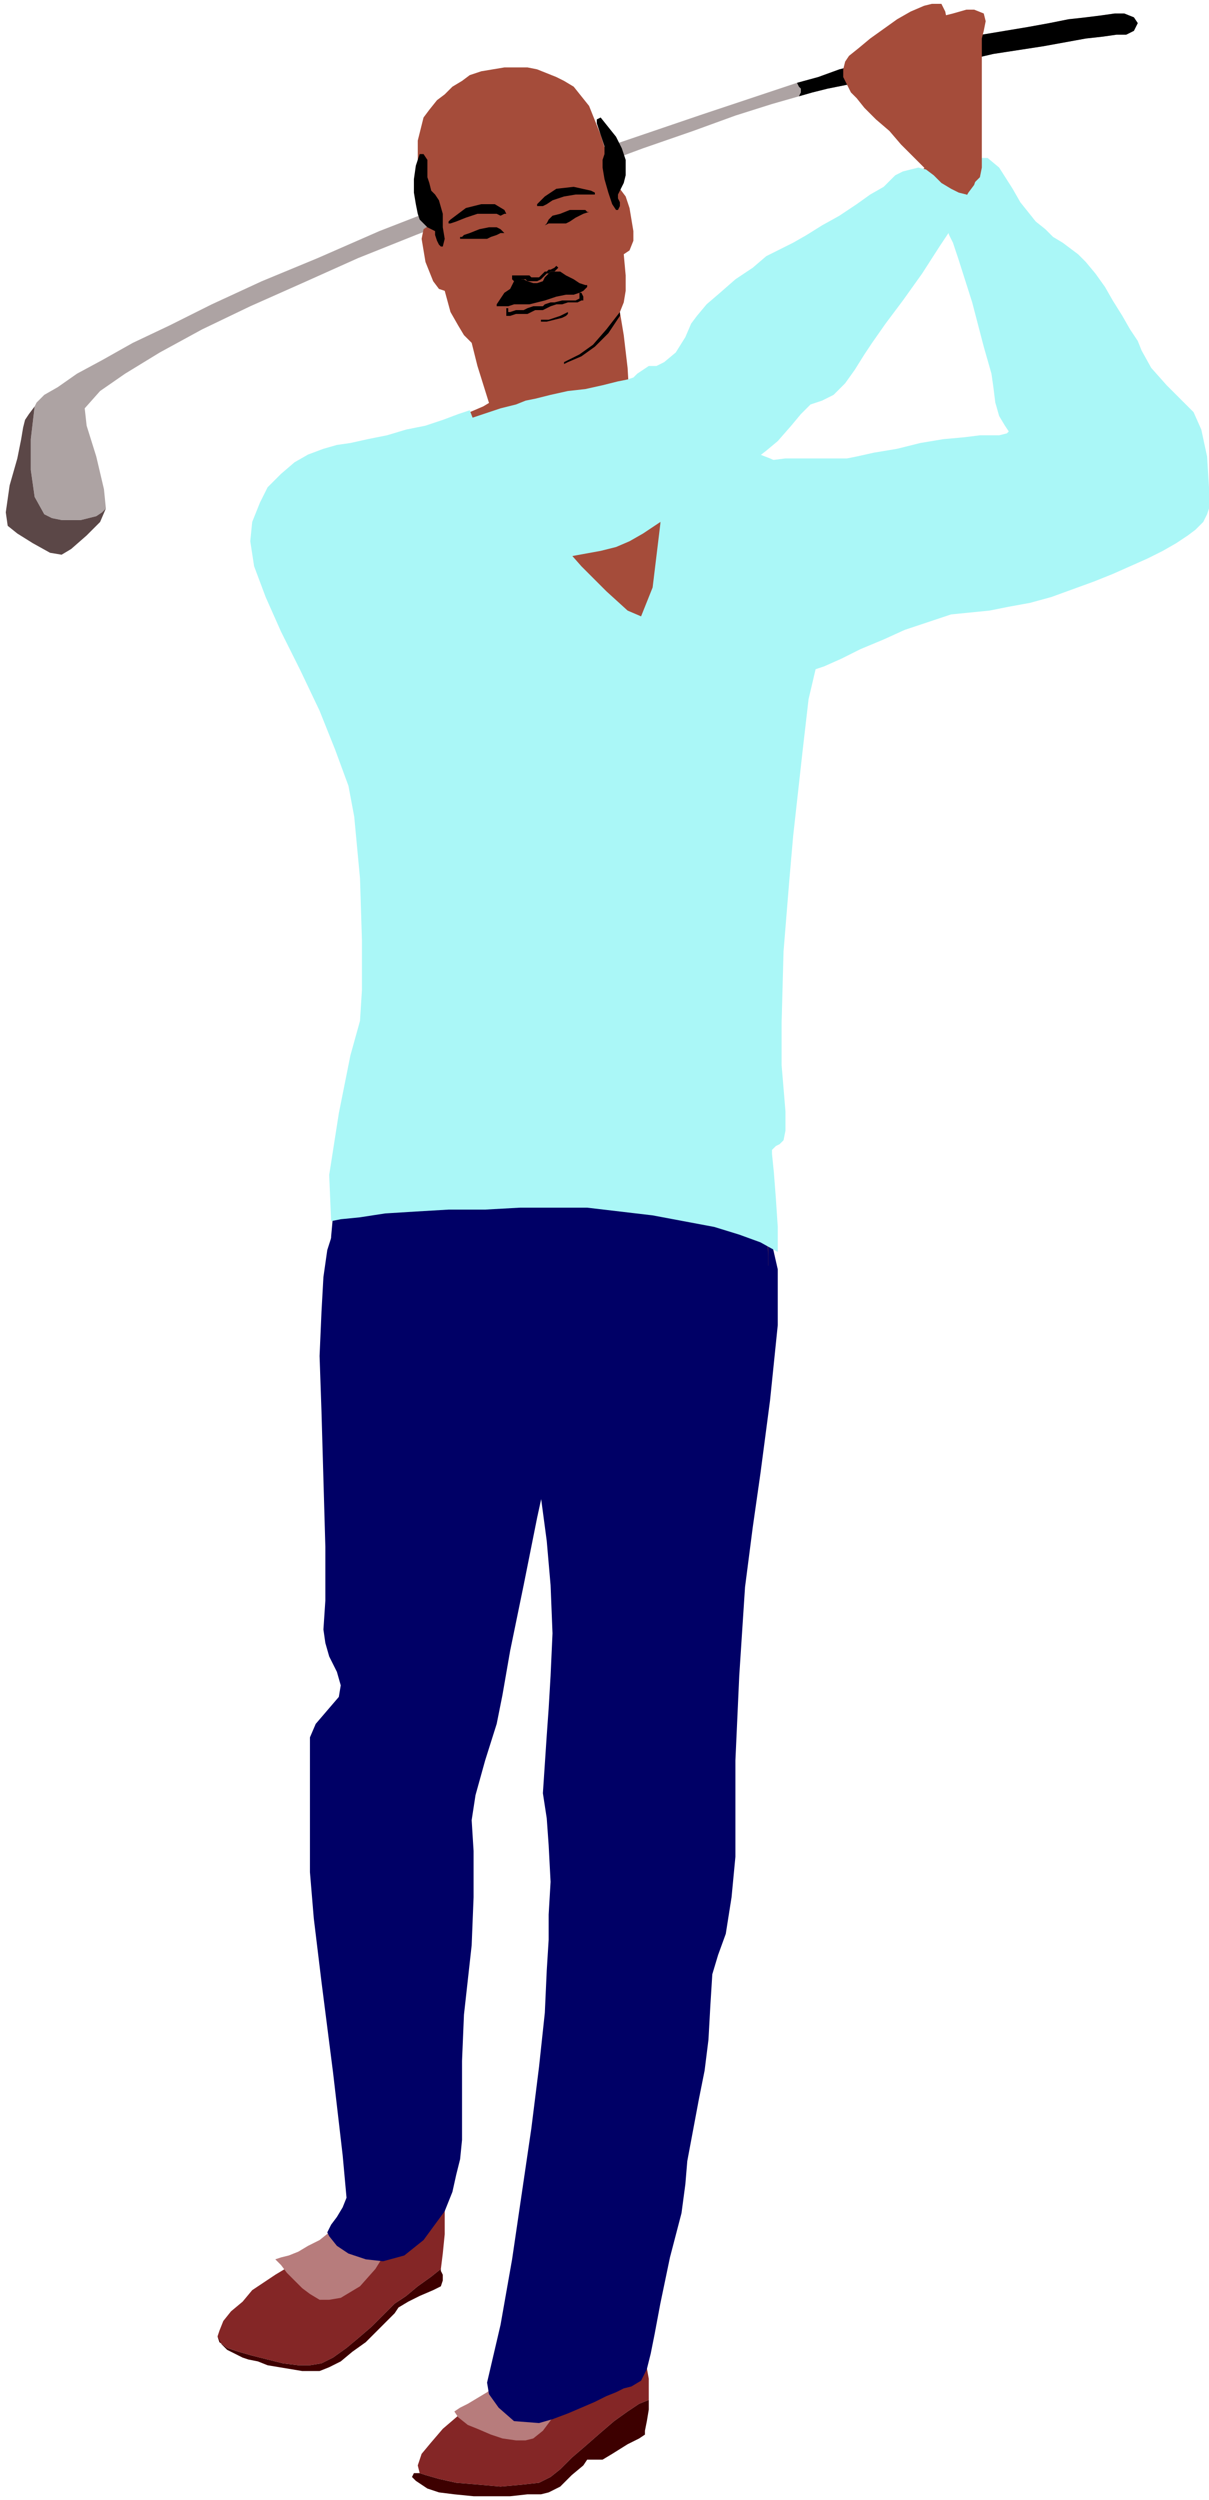 <svg xmlns="http://www.w3.org/2000/svg" fill-rule="evenodd" height="1.298in" preserveAspectRatio="none" stroke-linecap="round" viewBox="0 0 628 1298" width="60.288"><style>.pen1{stroke:none}.brush3{fill:#000}.brush5{fill:#a54c3a}.brush6{fill:#aaf7f7}.brush7{fill:#842626}.brush8{fill:#3d0000}.brush9{fill:#b77c7c}.brush10{fill:#006}</style><path class="pen1" style="fill:#ada3a3" d="M584 7h-5l-7 1-8 1-9 1-10 2-11 2-12 2-12 2-12 3-13 3-12 3-13 3-12 3-12 3-11 4-11 3-51 17-47 16-43 15-40 15-36 14-32 14-29 12-26 12-22 11-19 9-16 9-13 7-10 7-7 4-4 4-1 2-2 17v16l2 14 5 9 4 2 5 1h10l4-1 4-1 3-2 2-2-1-10-4-17-5-16-1-9 8-9 13-9 18-11 22-12 25-12 27-12 29-13 30-12 31-12 30-12 30-11 27-10 26-9 22-8 19-6 14-4 7-2 8-2 10-2 11-2 12-3 13-3 13-2 14-3 13-3 13-2 13-2 11-2 11-2 9-1 7-1h5l4-2 2-4-2-3-5-2z"/><path class="pen1 brush3" d="m415 50 7-2 8-2 10-2 11-2 12-3 13-3 13-2 14-3 13-3 13-2 13-2 11-2 11-2 9-1 7-1h5l4-2 2-4-2-3-5-2h-5l-7 1-8 1-9 1-10 2-11 2-12 2-12 2-12 3-13 3-12 3-13 3-12 3-12 3-11 4-11 3 1 2 1 1v2l-1 2z"/><path class="pen1" style="fill:#5b4747" d="m55 264-2 2-3 2-4 1-4 1H32l-5-1-4-2-5-9-2-14v-16l2-17-3 4-2 3-1 4-1 6-2 10-4 14-2 14 1 7 5 4 8 5 9 5 6 1 5-3 8-7 7-7 3-7z"/><path class="pen1 brush5" d="m497 94 5-2 3-3 1-4v-5l-1-6-2-8-2-9-2-8-2-8-2-10-2-9-1-7v-4l-1-5-2-4h-5l-4 1-7 3-7 4-7 5-7 5-6 5-5 4-2 3-1 4v4l2 4 2 4 3 3 4 5 6 6 7 6 6 7 6 6 4 4 3 3 3 2 5 2 4 2h4z"/><path class="pen1 brush5" d="m494 75-3 1-3 2-1 3v4l1 3 3 2 2 1h4l3-1 2-2 2-3v-3l-1-3-2-3-3-1h-4z"/><path class="pen1 brush5" d="m375 308 6 5 7 4 7 3 7 2 8 1h14l6-1 9-2 9-2 9-2 8-3 7-2 6-2 5-1 3-1h14l6-1h7l6-1 5-1 5-1 4-1 5-2 4-1 5-1 5-1 4-1 4-1 3-1 5-1 7-3 8-3 9-4 8-5 7-4 5-4 2-3-2-11-7-20-9-21-9-18-10-17-12-19-13-19-13-19-13-17-11-14-8-11-5-5-4-2-3-1h-3l-4 3-3 4v7l1 3 4 13 9 25 9 26 5 15 2 10 5 15 6 17 9 15-6 3-6 2-5 1-6 1h-6l-5 1h-6l-6 1-7 1-9 1-10 2-11 1-11 1-10 1h-8l-7-1-6-1-7 1-6 1-7 2-6 3-6 3-4 4-4 3-6 9-2 12 3 15 10 15z"/><path class="pen1 brush5" d="m501 77-3-2h-5l-3 2-2 3-1 3v3l2 3 3 2h6l3-2 2-3 1-3-1-3-2-3zm-87 203-3-2h-6l-3 2-2 3-1 3 1 3 2 3 3 2h6l3-2 2-3v-6l-2-3z"/><path class="pen1 brush6" d="m422 348 6-2 9-4 10-5 12-5 11-5 12-4 12-4 10-1 10-1 10-2 11-2 11-3 11-4 11-4 10-4 9-4 9-4 8-4 7-4 6-4 4-3 4-4 2-4 1-3v-11l-1-16-3-14-4-9-6-6-8-8-8-9-5-9-2-5-4-6-4-7-5-8-4-7-5-7-5-6-4-4-4-3-4-3-5-3-4-4-5-4-4-5-4-5-4-7-7-11-6-5h-5l-3 2-5 3-6 4-6 4-3 3 2 6 3 9 3 9 2 4 3 9 7 22 6 23 4 14 1 7 1 8 2 7 3 5 2 3-1 1-4 1h-10l-8 1-11 1-12 2-12 3-12 2-9 2-5 1h-32l-8 1-7 1-6 3-6 3-5 3-6 3-5 4-5 5-3 5-2 6-1 8 1 10 4 12 5 12 8 13 9 11 12 8 13 3 16-1z"/><path class="pen1 brush5" d="m301 257-8 1h-8l-6-2-5-2-4-4-4-4-2-5-2-5-4-14-5-16-5-16-3-12-4-4-3-5-4-7-3-11-3-1-3-4-2-5-2-5-1-6-1-6 1-5 3-2-3-12-3-16V73l3-12 3-4 4-5 4-3 4-4 5-3 4-3 6-2 6-1 6-1h12l5 1 5 2 5 2 4 2 5 3 8 10 6 15 5 16 2 12h3l3 4 2 6 1 6 1 6v5l-2 5-3 2 1 11v8l-1 6-2 5 2 12 2 17 1 17 2 14v11l-1 6-3 5-4 4-5 4-7 3-8 2z"/><path class="pen1 brush5" d="m260 56 3-1 3-2 1-3v-3l-1-3-2-3-3-1h-4l-3 1-3 2-1 3v4l1 3 3 2 3 1h3zm34 166 3-1 3-3 1-2v-4l-1-3-2-2-3-1h-4l-3 1-2 2-1 3-1 3 1 3 3 3 3 1h3z"/><path class="pen1 brush3" d="M322 162v2l-6 9-7 7-7 5-7 3-2 1v-1l2-1 6-3 7-5 7-8 7-9zm-43-56 4-4 6-4 9-1 9 2 2 1v1h-10l-6 1-6 2-3 2-2 1h-3v-1zm4 11 1-1 1-2 1-1 1-1 4-1 5-2h8l1 1h1l-3 1-4 2-3 2-2 1h-9l-2 1zm7 22-1 1-1 1h-2l-1 1h-1l-2 2-1 1-2 1h-5l-1-1h-2l-2 1h-2l-1-1v-2h9l1 1h4l1-1 1-1 1-1h1l1-1h1l2-1 1-1 1 1zm-28-30-5-3h-7l-8 2-8 6-1 1v1h1l3-1 5-2 6-2h10l2 1 2-1h1l-1-2zm1 12h-1l-2-2-2-1h-4l-5 1-5 2-3 1-1 1h-1v1h14l2-1 3-1 2-1h3zm40 33-1-2h-1v3l-2 1h-7l-4 1h-2l-3 1-1 1h-5l-3 1-2 1h-4l-3 1h-1v-2h-1v4h2l3-1h6l2-1 2-1h4l2-1 2-1 3-1h3l3-1h5l2-1h1v1-3zm-10 9-2 1-3 1-3 1h-4v1h3l4-1 4-1 2-1 1-1v-1l-2 1zm-75-83-2 6-1 7v7l1 6 1 5 1 3 2 2 2 2 2 1 2 1v2l1 3 1 2 1 1h1l1-4-1-6v-7l-2-7-2-3-2-2-1-4-1-3v-9l-2-3h-2zm94-19 4 5 4 5 3 6 2 6v8l-1 4-1 2-1 2-1 2v2l1 2v2l-1 2h-1l-2-3-2-6-2-7-1-6v-4l1-3v-4l-1-3-1-3-1-3-1-3v-2l2-1z"/><path class="pen1 brush3" d="m258 158 2-3 2-3 3-2 1-2 1-2 2-1h3l2 1 3 1h2l3-1 1-2 1-1 2-2h5l3 2 4 2 3 2 3 1h1v1l-2 2-2 1-3 1h-4l-5 1-3 1-3 1-4 1-4 1h-8l-3 1h-6v-1z"/><path class="pen1 brush5" d="m319 596 10-3 10-1 11 1 11 3 10 5 9 8 8 10 6 12 6 27v32l-2 30-3 22-2 10-3 14-4 16-5 18-5 18-5 16-3 13-3 9-4 19-4 26-3 24-1 16 2 15 5 23 4 24 1 18-3 21-6 31-8 34-10 31-9 26-5 22-2 19-2 13-3 10-3 8-4 5-4 1-3-3-3-4-4-6-3-7-2-8v-11l1-11 1-10 2-17 2-28 1-28-1-20-3-13-2-15-2-16v-15l2-19 2-26 3-25 1-14-3-18-3-20-1-17v-12l2-8 2-8v-16l-3-27-8-53-6-56-2-35 4-18 5-15 5-13 6-11 6-8 6-7 6-5 5-3z"/><path class="pen1 brush5" d="M340 641v-3l1-3 1-3 3-2h3l3 1 3 1 2 3 1 3-1 3-2 3-3 2-3 1-3-1-3-2-2-3zm-43 569-1-3 1-3 2-3 3-2h3l3 1 3 1 2 3v3l-1 3-1 3-3 2-4 1-3-1-2-2-2-3z"/><path class="pen1 brush5" d="m300 1181 5 1 5 3 5 5 3 5 2 5 2 5 1 4 2 5 3 7 4 9 1 9-3 5-5 2-5 2-6 3-5 4-3 3-4 4-5 5-6 5-6 5-6 4-6 3-5 1h-24l-5-1-5-1-3-1-2-2-1-4 1-4 3-5 2-4 4-5 5-5 6-5 6-4 7-5 8-6 7-6 3-6 2-9 4-13 6-11 8-7z"/><path class="pen1 brush5" d="m305 1216-3-1-3-2-2-2-1-3 1-4 2-2 2-2 3-1h4l2 2 2 2 1 4-1 3-1 3-3 2-3 1z"/><path class="pen1 brush7" d="m256 1242-5 3-7 4-7 6-7 6-6 7-5 6-2 6 1 4 3 1 7 2 9 2 12 1 11 1 11-1 9-1 6-3 5-4 6-6 7-6 8-7 7-6 7-5 6-4 5-2v-11l-2-11-3-10-3-7-5 3-5 4-6 5-7 4-6 2-7 1-7-2-7-5-5 7-6 6-7 6-5 4z"/><path class="pen1 brush8" d="m218 1284 3 1 7 2 9 2 12 1 11 1 11-1 9-1 6-3 5-4 6-6 7-6 8-7 7-6 7-5 6-4 5-2v5l-1 6-1 5v2l-3 2-6 3-8 5-5 3h-8l-2 3-6 5-6 6-6 3-4 1h-7l-9 1h-19l-10-1-8-1-6-2-6-4-2-2 1-2h3z"/><path class="pen1 brush9" d="m271 1229-3 3-5 3-5 3-5 4-5 3-5 3-4 2-3 2 2 3 5 4 5 2 7 3 6 2 7 1h5l4-1 5-4 6-8 5-9 4-7-7-1-7-1-7-2-5-5z"/><path class="pen1 brush10" d="m285 1007-1 16-1 22-3 28-4 32-5 34-5 34-6 34-7 30 1 6 5 7 8 7 13 1 7-2 8-3 7-3 7-3 6-3 5-2 4-2 4-1 5-3 3-6 2-8 2-10 3-16 5-24 6-23 2-15 1-12 3-16 3-16 3-15 2-16 1-18 1-16 3-10 4-11 3-19 2-21v-50l2-44 3-46 4-31 4-28 5-38 4-39v-29l-8-35-16-23-22-12-23-2-24 8-20 17-14 25-5 33 1 22 3 38 4 40 4 30 2 23 1 25-1 22-1 17-1 14-1 15-1 15 2 13 1 14 1 19-1 17v13z"/><path class="pen1 brush5" d="m251 599 4 2 5 3 4 4 4 5 4 6 4 6 3 5 3 6 6 27-1 36-4 37-5 30-4 22-5 16-5 14-4 13-2 13v36l-3 16-5 14-6 12-4 9-2 8 1 11 2 13 2 14-1 16-4 21-7 24-7 24-4 29-2 33v29l-2 17-2 7-3 6-3 4-3 3-5-3-6-9-6-11-3-12v-15l1-21-3-27-6-30-6-30-3-26 1-23 2-19 4-20 5-22 5-18 3-12-3-31-8-58-6-70 1-68 2-12 3-13 5-12 7-12 10-10 14-6 17-3 21 2z"/><path class="pen1 brush5" d="M210 1167v-4l-1-3-2-3-3-1h-3l-3 1-3 1-1 3-1 4 1 3 2 3 3 1h3l3-1 3-1 2-3zm19-527 1-4-1-3-2-2-3-2h-4l-3 1-2 2-2 3v3l1 3 2 3 3 1 3 1 3-1 3-2 1-3z"/><path class="pen1 brush5" d="m227 1136-3-1h-8l-5 1-5 2-4 2-4 3-3 3-5 6-5 5-5 4-5 4-4 3-7 4-9 5-9 6-9 6-7 6-5 4-2 3 2 4 4 6 5 6 4 4 6 3 7 1 9 1 7-2 6-3 5-4 5-5 5-5 4-4 3-4 3-3 2-2 5-3 7-3 6-4 3-4 1-5 1-8 1-8 2-6 2-6 1-5v-4l-2-3z"/><path class="pen1 brush5" d="m197 1171 3 1h3l3-1 2-2 2-3v-3l-1-3-2-3-3-2h-3l-3 2-3 2-2 3v3l2 3 2 3z"/><path class="pen1 brush7" d="m148 1178-5 3-6 4-6 4-5 6-6 5-4 5-2 5-1 3 1 3 4 3 6 2 7 2 8 2 8 2 8 1h6l6-1 6-3 7-5 6-5 7-6 5-5 4-4 3-3 6-4 6-5 7-5 5-4 1-8 1-10v-17l-4 3-6 4-5 4-6 2-6 2h-6l-6-3-6-6-5 5-6 5-5 5-5 4-5 3-5 3-4 3-3 1z"/><path class="pen1 brush8" d="m229 1178-5 4-7 5-6 5-6 4-3 3-4 4-5 5-7 6-6 5-7 5-6 3-6 1h-6l-8-1-8-2-8-2-7-2-6-2-4-3-1-3 2 4 3 3 4 2 4 2 3 1 5 1 5 2 6 1 6 1 6 1h9l5-2 6-3 6-5 7-5 6-6 5-5 4-4 2-3 5-3 6-3 7-3 4-2 1-3v-3l-1-2v-1z"/><path class="pen1 brush9" d="m180 1154-4 3-5 2-5 4-6 3-5 3-5 2-4 1-3 1 3 3 3 4 4 4 4 4 4 3 5 3h5l6-1 10-6 8-9 5-8 2-6-8-1-6-2-5-3-3-4z"/><path class="pen1 brush10" d="m180 1141-2 5-3 5-3 4-2 4 1 2 4 5 6 4 9 3 9 1 11-3 10-8 11-15 4-10 2-9 2-8 1-10v-41l1-24 2-18 2-18 1-25v-24l-1-16 2-13 5-18 6-19 3-15 4-23 7-34 7-35 5-23 4-19 4-26 3-30-1-30-8-31-15-21-18-13-21-4-21 3-19 12-14 18-8 25-2 14-1 18-1 23 1 29 1 35 1 35v28l-1 15 1 7 2 7 4 8 2 7-1 6-6 7-6 7-3 7v70l2 24 4 33 6 47 5 43 2 22z"/><path class="pen1 brush5" d="M293 195h-5l-5 1h-5l-5 2-4 1-5 3-4 3-4 3-5 3-7 3-7 4-7 4-7 5-6 3-5 4-4 2-4 2-4 1-6 1-6 2-6 1-5 3-5 3-4 5-6 11-3 11-2 12 2 14 3 15 3 16 3 14 3 9 9 17 7 18 5 17 2 16v38l1 16 1 13 1 13-1 12-2 12-3 11-3 11-4 10-2 12-2 13-2 18-2 23-2 18 1 8 6 2 6 3 8 3 8 3 9 3 10 2 10 1 11 1h25l15-1 16-1 15-1 14-1h29l9-1 8-1 8-1 7-1 5-1 4-2 1-2v-12l-1-24-1-26-3-21-4-14-4-13-3-10-1-7 1-14 1-24 1-25 1-18 1-13 4-16 4-16 5-12 3-11 3-11 2-11 3-11 4-12 4-13 2-12 2-11 1-12v-14l-1-11-2-6-5-3-6-5-8-4-6-2-6-1-7-3-6-3-4-3-2-2-4-2-4-3-5-3-5-3-5-2-3-2-3-1-2-1-3-2-4-4-5-3-6-3-8-4-9-2-12-1z"/><path class="pen1 brush5" d="m293 222 3-1 3-1 1-3 1-3-1-3-1-3-3-2-3-1-4 1-2 2-2 2-1 4 1 3 2 2 2 2 4 1zm-114 71 3-1 3-2 1-2 1-3-1-4-1-2-3-2-3-1-4 1-2 1-2 3-1 3 1 4 2 2 2 2 4 1zm229 1 3-1 3-1 1-3 1-3-1-3-1-3-3-1-3-1h-4l-2 2-2 2-1 4 1 3 2 2 2 2 4 1zM221 646l4-1 2-2 2-2 1-4-1-3-2-3-2-1-4-1-3 1-2 1-2 3-1 3 1 3 2 3 2 2 3 1zm127 0 3-1 3-1 2-3 1-3-1-3-2-3-2-1-4-1-3 1-2 1-2 3-1 3 1 3 1 3 3 1 3 1z"/><path class="pen1 brush10" d="M399 667v-15l-1-22-2-23-6-20-10-1-12-1-12-1-14-2-14-1-14-2-14-1-14-1-14-1-13-1-12-1h-29l-6 1-4 1-6 4-6 5-6 7-6 8-5 10-4 10-2 11-1 11v7l1 6v6l5 3 9 2 11 3 14 2 16 2 17 2 18 1 19 1 19 1h37l16-1 15-1 13-3 10-2 7-4z"/><path class="pen1 brush6" d="m172 634 5-1 10-1 13-2 16-1 17-1h19l18-1h35l17 2 17 2 16 3 16 3 13 4 11 4 9 5v-13l-1-15-1-13-1-10v-2l2-2 2-1 2-2 1-5v-10l-1-12-1-12v-22l1-37 3-37 2-23 2-18 3-27 3-26 4-17 5-20 6-31 1-29-5-15-7-3-11-4-13-6-13-5-14-6-11-5-10-4-5-2-2 21-2 35-4 33-6 15-7-3-11-10-13-13-15-17-15-17-13-18-10-16-5-13-6 2-8 3-9 3-10 2-10 3-10 2-9 2-7 1-7 2-8 3-7 4-7 6-7 7-4 8-4 10-1 10 2 13 6 16 8 18 10 20 10 21 8 20 7 19 3 16 3 32 1 32v26l-1 16-5 18-6 30-5 32 1 24z"/><path class="pen1 brush5" d="M498 98h5l3-3 3-3 1-5V20l1-4 1-5-1-4-5-2h-4l-7 2-8 2-8 3-8 4-7 3-5 3-3 2-2 4-1 4v5l2 4 5 9 10 15 9 15 5 8 3 4 3 3 4 2 4 1z"/><path class="pen1 brush5" d="M499 79h-3l-2 2-2 2-1 3v4l2 2 2 2 3 1h3l3-2 1-3 1-3v-3l-1-3-3-1-3-1z"/><path class="pen1 brush5" d="m135 296 4 8 5 7 7 5 8 4 10 1h12l13-4 16-7 6-3 7-3 6-2 6-3 5-2 5-2 5-1 4-2 7-2 10-4 13-5 14-6 14-6 12-5 9-4 5-3 5-3 7-3 7-3 6-5 3-3 5-3 5-4 5-4 6-3 5-4 6-4 5-3 6-4 6-4 6-4 8-5 7-5 7-6 7-8 7-9 7-10 7-11 8-12 7-11 7-10 6-9 4-7 3-4 3-9-3-8-7-3-9 3-12 10-13 10-14 9-14 10-14 8-13 8-11 7-9 5-9 6-6 5-5 5-4 4-3 5-3 4-3 5-4 4-7 7-7 5-7 2-7 2-4 1-5 1-5 1-5 1-6 1-6 1-6 1-7 1-9 2-11 3-10 4-10 5-9 4-8 3-7 3-4 1h-7l-4-1h-10l-6 1-5 1-6 2-12 6-10 6-8 6-6 7-5 8-2 9v9l3 9z"/><path class="pen1 brush5" d="m506 84-1-3-3-2-3-1-3 1-3 2-2 3-1 3 1 3 2 3 3 1 3 1h3l2-2 2-3v-6zM186 281l-1-3-3-1-3-1-4 1-3 2-1 3-1 3 1 3 2 3 3 1 3 1 3-1 3-1 1-3 1-3-1-4z"/><path class="pen1 brush6" d="m166 236-6 4-7 4-6 5-5 5-4 6-4 6-2 7-1 8 1 10 3 9 4 7 5 6 6 5 6 3 6 2 6 1h8l7-1 10-2 11-3 14-5 17-6 19-9 6-2 9-2 10-2 11-2 11-2 11-2 8-2 7-3 7-4 9-6 12-7 12-8 11-8 11-7 9-7 6-5 7-8 5-6 5-5 6-2 6-3 6-6 5-7 5-8 4-6 7-10 9-12 10-14 9-14 8-12 6-8 3-5-1-1-2-1-4-1-4-2-5-3-4-4-4-3-4-1-4 1-4 1-4 2-3 3-3 3-7 4-7 5-9 6-9 5-8 5-7 4-4 2-4 2-6 3-7 6-9 6-8 7-7 6-5 6-3 4-3 7-5 8-6 5-4 2h-4l-3 2-3 2-2 2-3 1-5 1-8 2-9 2-9 1-9 2-8 2-5 1-5 2-8 2-9 3-9 3-10 3-8 2-7 2-4 1-3 1-6 1-7 1-7 1-8 2-7 1-5 2-4 1z"/></svg>
